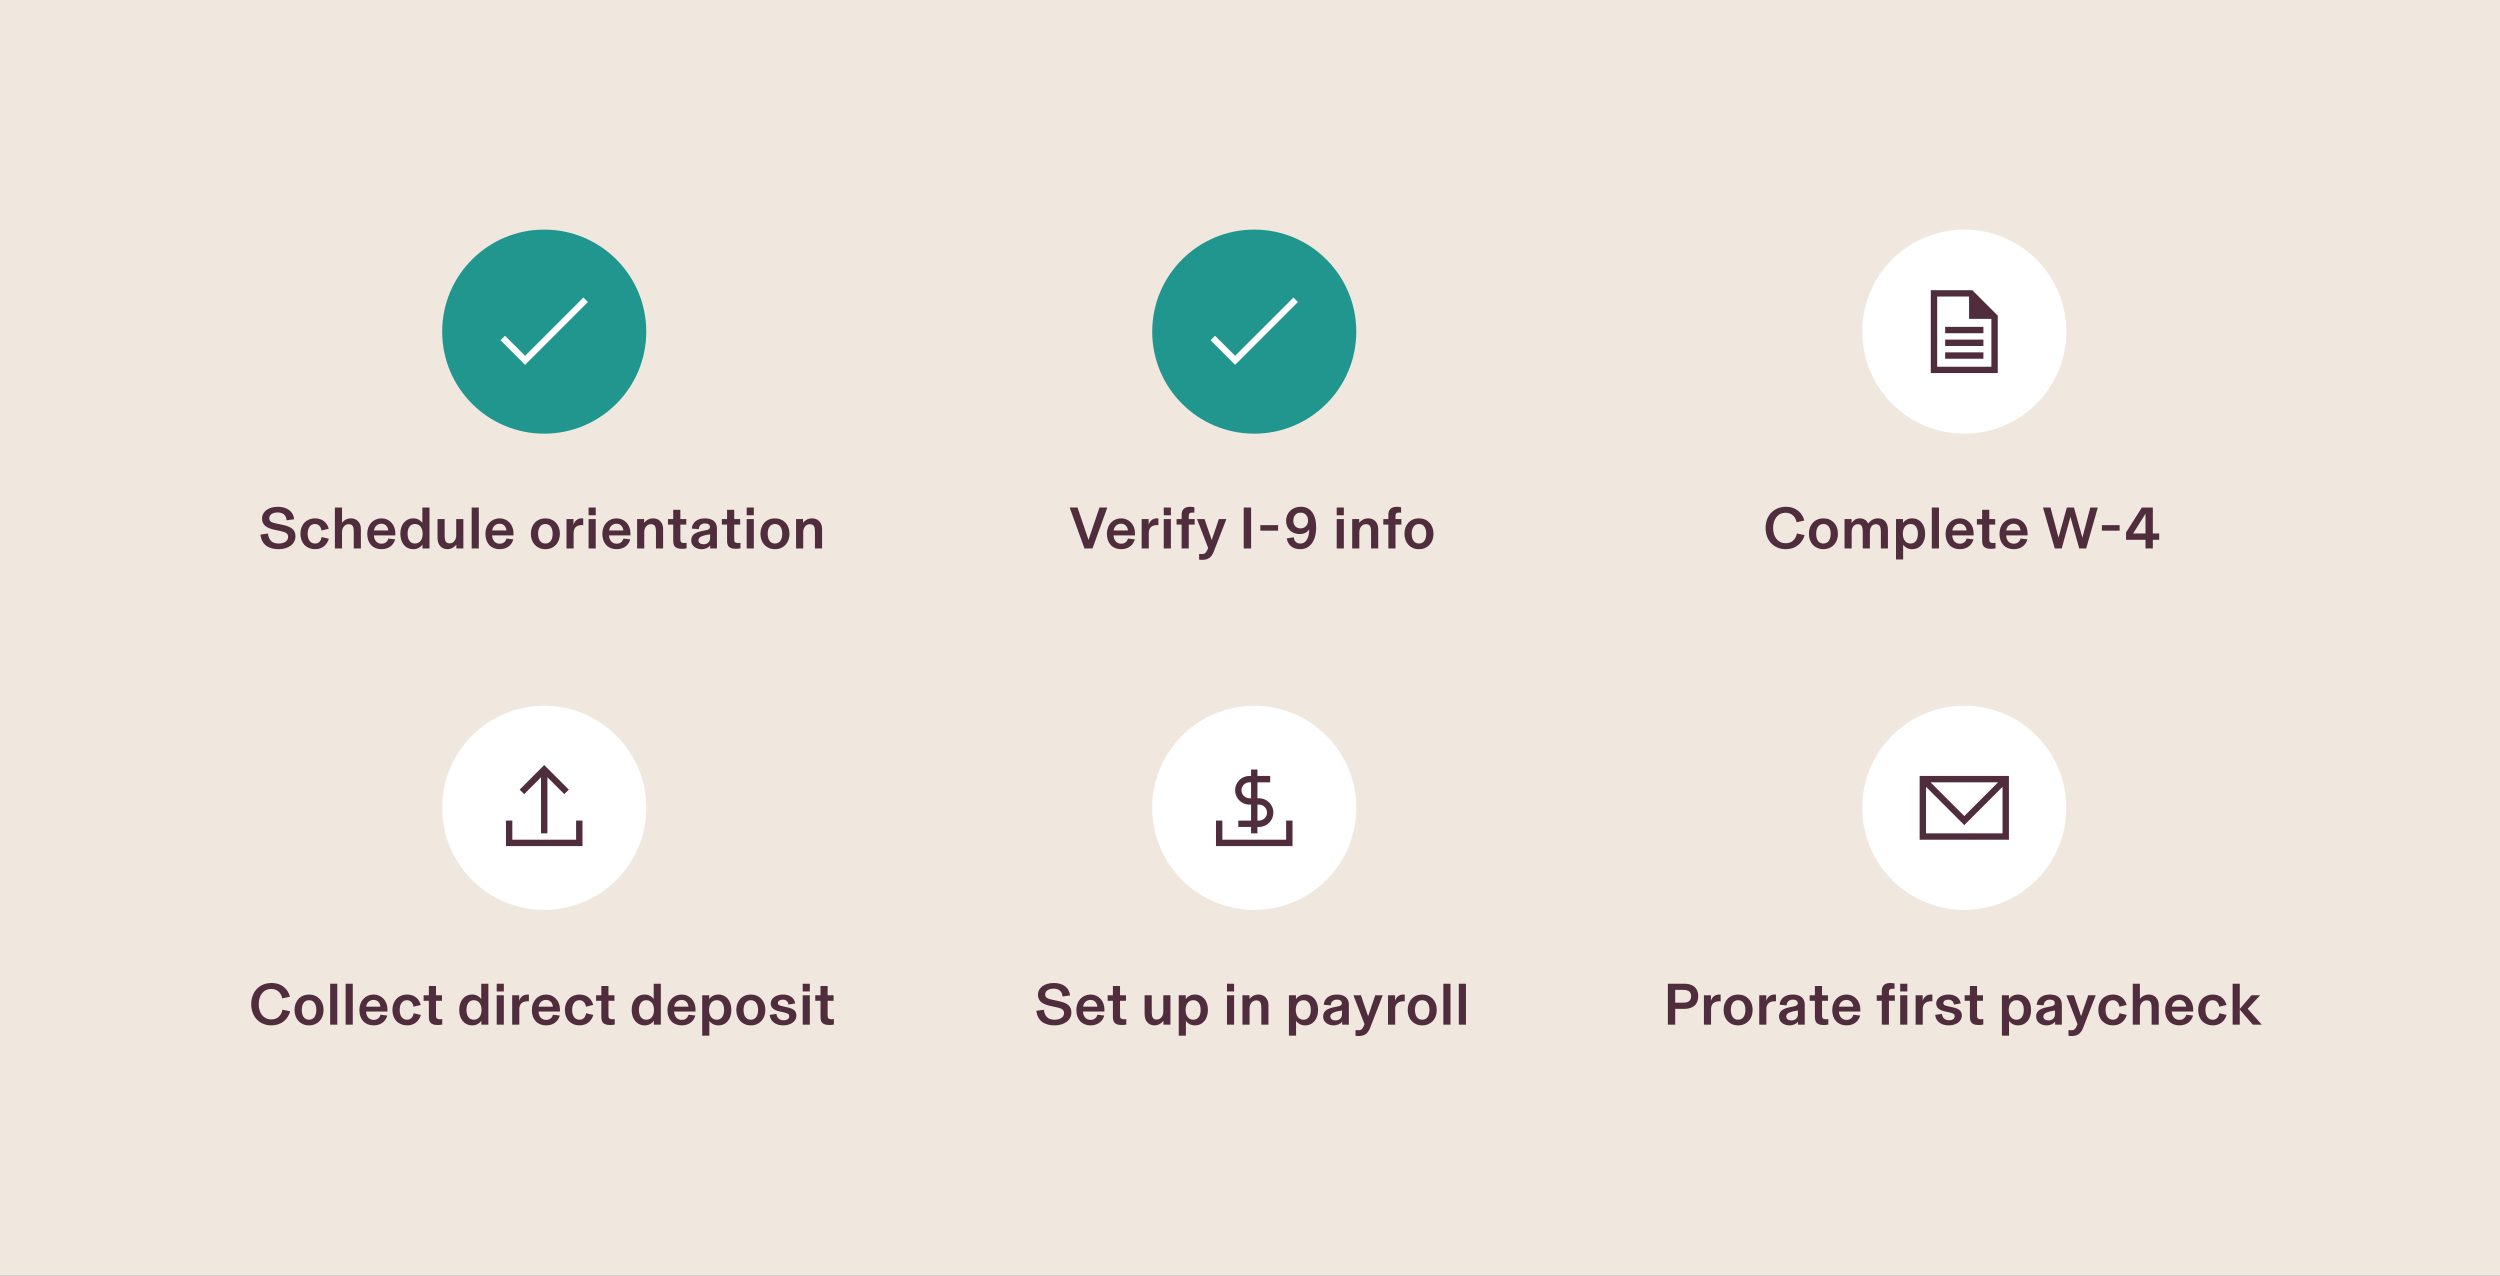 <?xml version="1.0" encoding="utf-8"?>
<svg xmlns="http://www.w3.org/2000/svg" width="588" height="300" viewBox="0 0 588 300" fill="none">
<rect x="0" y="0" width="588" height="300" fill="#808080" stroke="none"/>
<g clip-path="url(#clip0_800_45586)">
<rect width="588" height="300" fill="#F0E8DF"/>
<circle cx="128" cy="78" r="24" fill="#20968F"/>
<g clip-path="url(#clip1_800_45586)">
<path fill-rule="evenodd" clip-rule="evenodd" d="M138.279 71.03L123.499 85.811L117.719 80.03L118.779 78.97L123.499 83.689L137.219 69.97L138.279 71.03Z" fill="white"/>
</g>
<path d="M65.543 129.168C67.602 129.168 69.492 128.118 69.492 126.13C69.492 124.59 68.511 123.876 66.439 123.442L65.053 123.148C63.892 122.896 63.331 122.686 63.331 121.86C63.331 121.104 64.102 120.53 65.305 120.53C66.608 120.53 67.322 121.202 67.406 122.378L69.183 122.126C68.987 120.264 67.517 119.2 65.347 119.2C63.066 119.2 61.623 120.39 61.623 121.958C61.623 123.526 62.785 124.226 64.633 124.618L66.019 124.912C67.21 125.164 67.769 125.5 67.769 126.256C67.769 127.236 66.874 127.838 65.558 127.838C64.073 127.838 63.206 127.11 63.023 125.486L61.26 125.738C61.526 128.272 63.373 129.168 65.543 129.168ZM74.101 129.168C75.893 129.168 76.929 128.076 77.349 126.718L75.641 126.312C75.487 127.292 74.941 127.838 74.101 127.838C73.065 127.838 72.365 127.026 72.365 125.542C72.365 124.114 73.037 123.246 74.073 123.246C74.941 123.246 75.487 123.89 75.613 124.772L77.321 124.366C76.957 122.994 75.907 121.916 74.087 121.916C72.099 121.916 70.657 123.344 70.657 125.556C70.657 127.74 72.071 129.168 74.101 129.168ZM80.444 129V125.136C80.444 124.1 81.116 123.288 81.984 123.288C83.006 123.288 83.202 123.946 83.202 125.066V129H84.882V124.436C84.882 122.798 83.818 121.916 82.53 121.916C81.536 121.916 80.808 122.448 80.458 122.924H80.444V119.368H78.764V129H80.444ZM92.982 125.43C92.982 123.414 91.596 121.916 89.734 121.916C87.802 121.916 86.374 123.4 86.374 125.556C86.374 127.782 87.69 129.168 89.72 129.168C91.652 129.168 92.632 128.006 92.94 126.858L91.33 126.662C91.162 127.362 90.602 127.88 89.734 127.88C88.67 127.88 87.998 127.096 87.942 125.92H92.982V125.43ZM87.97 124.772C88.068 123.904 88.726 123.176 89.72 123.176C90.686 123.176 91.26 123.932 91.316 124.772H87.97ZM97.223 129.168C98.343 129.168 99.029 128.58 99.365 128.09V129H101.017V119.368H99.337V122.952C98.987 122.476 98.301 121.916 97.223 121.916C95.333 121.916 94.157 123.428 94.157 125.542C94.157 127.656 95.333 129.168 97.223 129.168ZM97.587 127.838C96.467 127.838 95.865 126.914 95.865 125.542C95.865 124.17 96.467 123.246 97.587 123.246C98.679 123.246 99.407 124.114 99.407 125.542C99.407 126.97 98.679 127.838 97.587 127.838ZM105.243 129.168C106.223 129.168 106.951 128.58 107.315 128.132H107.329V129H108.981V122.084H107.301V125.948C107.301 126.984 106.643 127.796 105.789 127.796C104.767 127.796 104.585 127.138 104.585 126.018V122.084H102.905V126.508C102.905 128.3 103.969 129.168 105.243 129.168ZM112.616 129V119.368H110.936V129H112.616ZM120.779 125.43C120.779 123.414 119.393 121.916 117.531 121.916C115.599 121.916 114.171 123.4 114.171 125.556C114.171 127.782 115.487 129.168 117.517 129.168C119.449 129.168 120.429 128.006 120.737 126.858L119.127 126.662C118.959 127.362 118.399 127.88 117.531 127.88C116.467 127.88 115.795 127.096 115.739 125.92H120.779V125.43ZM115.767 124.772C115.865 123.904 116.523 123.176 117.517 123.176C118.483 123.176 119.057 123.932 119.113 124.772H115.767ZM128.272 129.168C130.288 129.168 131.688 127.698 131.688 125.542C131.688 123.386 130.288 121.916 128.272 121.916C126.256 121.916 124.856 123.386 124.856 125.542C124.856 127.698 126.256 129.168 128.272 129.168ZM128.272 127.838C127.096 127.838 126.564 126.83 126.564 125.542C126.564 124.254 127.096 123.246 128.272 123.246C129.448 123.246 129.98 124.254 129.98 125.542C129.98 126.83 129.448 127.838 128.272 127.838ZM136.835 121.916C135.771 121.916 135.113 122.602 134.889 123.414V122.084H133.237V129H134.917V125.332C134.917 124.114 135.645 123.498 136.877 123.498C136.975 123.498 137.031 123.498 137.171 123.512V121.93C137.045 121.916 136.947 121.916 136.835 121.916ZM140.116 121.188V119.368H138.436V121.188H140.116ZM140.116 129V122.084H138.436V129H140.116ZM148.279 125.43C148.279 123.414 146.893 121.916 145.031 121.916C143.099 121.916 141.671 123.4 141.671 125.556C141.671 127.782 142.987 129.168 145.017 129.168C146.949 129.168 147.929 128.006 148.237 126.858L146.627 126.662C146.459 127.362 145.899 127.88 145.031 127.88C143.967 127.88 143.295 127.096 143.239 125.92H148.279V125.43ZM143.267 124.772C143.365 123.904 144.023 123.176 145.017 123.176C145.983 123.176 146.557 123.932 146.613 124.772H143.267ZM151.526 129V125.136C151.526 124.1 152.198 123.288 153.066 123.288C154.088 123.288 154.284 123.946 154.284 125.066V129H155.964V124.436C155.964 122.798 154.9 121.916 153.612 121.916C152.618 121.916 151.89 122.434 151.512 122.952H151.498V122.084H149.846V129H151.526ZM160.383 129.084C160.761 129.084 161.097 129.056 161.489 128.972V127.684C161.279 127.712 161.139 127.726 160.901 127.726C160.355 127.726 160.019 127.53 160.019 126.956V123.386H161.419V122.084H160.019V119.9H158.339V122.084H157.107V123.386H158.339V127.096C158.339 127.502 158.367 127.852 158.479 128.132C158.745 128.804 159.431 129.084 160.383 129.084ZM165.01 129.168C165.976 129.168 166.704 128.776 167.026 128.314H167.04V129H168.622V124.324C168.622 122.672 167.544 121.916 165.766 121.916C163.96 121.916 162.798 122.91 162.714 124.324L164.352 124.464C164.394 123.652 164.954 123.106 165.822 123.106C166.564 123.106 166.97 123.456 166.97 123.904C166.97 124.436 166.62 124.59 166.004 124.716L165.052 124.912C163.512 125.234 162.574 125.808 162.574 127.096C162.574 128.412 163.722 129.168 165.01 129.168ZM165.472 128.006C164.786 128.006 164.268 127.67 164.268 127.068C164.268 126.606 164.604 126.326 165.108 126.116C165.542 125.934 166.186 125.794 167.012 125.668V126.564C167.012 127.46 166.354 128.006 165.472 128.006ZM173.051 129.084C173.429 129.084 173.765 129.056 174.157 128.972V127.684C173.947 127.712 173.807 127.726 173.569 127.726C173.023 127.726 172.687 127.53 172.687 126.956V123.386H174.087V122.084H172.687V119.9H171.007V122.084H169.775V123.386H171.007V127.096C171.007 127.502 171.035 127.852 171.147 128.132C171.413 128.804 172.099 129.084 173.051 129.084ZM177.3 121.188V119.368H175.62V121.188H177.3ZM177.3 129V122.084H175.62V129H177.3ZM182.27 129.168C184.286 129.168 185.686 127.698 185.686 125.542C185.686 123.386 184.286 121.916 182.27 121.916C180.254 121.916 178.854 123.386 178.854 125.542C178.854 127.698 180.254 129.168 182.27 129.168ZM182.27 127.838C181.094 127.838 180.562 126.83 180.562 125.542C180.562 124.254 181.094 123.246 182.27 123.246C183.446 123.246 183.978 124.254 183.978 125.542C183.978 126.83 183.446 127.838 182.27 127.838ZM188.915 129V125.136C188.915 124.1 189.587 123.288 190.455 123.288C191.477 123.288 191.673 123.946 191.673 125.066V129H193.353V124.436C193.353 122.798 192.289 121.916 191.001 121.916C190.007 121.916 189.279 122.434 188.901 122.952H188.887V122.084H187.235V129H188.915Z" fill="#502D3C"/>
<circle cx="295" cy="190" r="24" fill="white"/>
<path d="M248.04 241.168C250.098 241.168 251.988 240.118 251.988 238.13C251.988 236.59 251.008 235.876 248.936 235.442L247.55 235.148C246.388 234.896 245.828 234.686 245.828 233.86C245.828 233.104 246.598 232.53 247.802 232.53C249.104 232.53 249.818 233.202 249.902 234.378L251.68 234.126C251.484 232.264 250.014 231.2 247.844 231.2C245.562 231.2 244.12 232.39 244.12 233.958C244.12 235.526 245.282 236.226 247.13 236.618L248.516 236.912C249.706 237.164 250.266 237.5 250.266 238.256C250.266 239.236 249.37 239.838 248.054 239.838C246.57 239.838 245.702 239.11 245.52 237.486L243.756 237.738C244.022 240.272 245.87 241.168 248.04 241.168ZM259.761 237.43C259.761 235.414 258.375 233.916 256.513 233.916C254.581 233.916 253.153 235.4 253.153 237.556C253.153 239.782 254.469 241.168 256.499 241.168C258.431 241.168 259.411 240.006 259.719 238.858L258.109 238.662C257.941 239.362 257.381 239.88 256.513 239.88C255.449 239.88 254.777 239.096 254.721 237.92H259.761V237.43ZM254.749 236.772C254.847 235.904 255.505 235.176 256.499 235.176C257.465 235.176 258.039 235.932 258.095 236.772H254.749ZM263.796 241.084C264.174 241.084 264.51 241.056 264.902 240.972V239.684C264.692 239.712 264.552 239.726 264.314 239.726C263.768 239.726 263.432 239.53 263.432 238.956V235.386H264.832V234.084H263.432V231.9H261.752V234.084H260.52V235.386H261.752V239.096C261.752 239.502 261.78 239.852 261.892 240.132C262.158 240.804 262.844 241.084 263.796 241.084ZM271.548 241.168C272.528 241.168 273.256 240.58 273.62 240.132H273.634V241H275.286V234.084H273.606V237.948C273.606 238.984 272.948 239.796 272.094 239.796C271.072 239.796 270.89 239.138 270.89 238.018V234.084H269.21V238.508C269.21 240.3 270.274 241.168 271.548 241.168ZM278.921 243.59V240.132C279.271 240.608 279.957 241.168 281.035 241.168C282.925 241.168 284.101 239.656 284.101 237.542C284.101 235.428 282.925 233.916 281.035 233.916C279.915 233.916 279.229 234.504 278.893 234.994V234.084H277.241V243.59H278.921ZM280.671 239.838C279.579 239.838 278.851 238.97 278.851 237.542C278.851 236.114 279.579 235.246 280.671 235.246C281.791 235.246 282.393 236.17 282.393 237.542C282.393 238.914 281.791 239.838 280.671 239.838ZM290.263 233.188V231.368H288.583V233.188H290.263ZM290.263 241V234.084H288.583V241H290.263ZM293.903 241V237.136C293.903 236.1 294.575 235.288 295.443 235.288C296.465 235.288 296.661 235.946 296.661 237.066V241H298.341V236.436C298.341 234.798 297.277 233.916 295.989 233.916C294.995 233.916 294.267 234.434 293.889 234.952H293.875V234.084H292.223V241H293.903ZM304.835 243.59V240.132C305.185 240.608 305.871 241.168 306.949 241.168C308.839 241.168 310.015 239.656 310.015 237.542C310.015 235.428 308.839 233.916 306.949 233.916C305.829 233.916 305.143 234.504 304.807 234.994V234.084H303.155V243.59H304.835ZM306.585 239.838C305.493 239.838 304.765 238.97 304.765 237.542C304.765 236.114 305.493 235.246 306.585 235.246C307.705 235.246 308.307 236.17 308.307 237.542C308.307 238.914 307.705 239.838 306.585 239.838ZM313.639 241.168C314.605 241.168 315.333 240.776 315.655 240.314H315.669V241H317.251V236.324C317.251 234.672 316.173 233.916 314.395 233.916C312.589 233.916 311.427 234.91 311.343 236.324L312.981 236.464C313.023 235.652 313.583 235.106 314.451 235.106C315.193 235.106 315.599 235.456 315.599 235.904C315.599 236.436 315.249 236.59 314.633 236.716L313.681 236.912C312.141 237.234 311.203 237.808 311.203 239.096C311.203 240.412 312.351 241.168 313.639 241.168ZM314.101 240.006C313.415 240.006 312.897 239.67 312.897 239.068C312.897 238.606 313.233 238.326 313.737 238.116C314.171 237.934 314.815 237.794 315.641 237.668V238.564C315.641 239.46 314.983 240.006 314.101 240.006ZM321.78 239.012L320.086 234.084H318.322L320.94 240.888L320.716 241.392C320.464 241.952 320.198 242.316 319.484 242.316C319.218 242.316 319.078 242.302 318.812 242.274V243.618C319.008 243.646 319.204 243.674 319.512 243.674C320.898 243.674 321.696 243.184 322.284 241.672L325.224 234.084H323.46L321.78 239.012ZM330.061 233.916C328.997 233.916 328.339 234.602 328.115 235.414V234.084H326.463V241H328.143V237.332C328.143 236.114 328.871 235.498 330.103 235.498C330.201 235.498 330.257 235.498 330.397 235.512V233.93C330.271 233.916 330.173 233.916 330.061 233.916ZM334.509 241.168C336.525 241.168 337.925 239.698 337.925 237.542C337.925 235.386 336.525 233.916 334.509 233.916C332.493 233.916 331.093 235.386 331.093 237.542C331.093 239.698 332.493 241.168 334.509 241.168ZM334.509 239.838C333.333 239.838 332.801 238.83 332.801 237.542C332.801 236.254 333.333 235.246 334.509 235.246C335.685 235.246 336.217 236.254 336.217 237.542C336.217 238.83 335.685 239.838 334.509 239.838ZM341.153 241V231.368H339.473V241H341.153ZM344.794 241V231.368H343.114V241H344.794Z" fill="#502D3C"/>
<path fill-rule="evenodd" clip-rule="evenodd" d="M296.125 194.5H295.75V196H294.25V194.5H291.25V193L294.25 193V189.25H293.875C292.011 189.25 290.5 187.739 290.5 185.875C290.5 184.011 292.011 182.5 293.875 182.5H294.25V181H295.75V182.5H298.75V184H295.75V187.75H296.125C297.989 187.75 299.5 189.261 299.5 191.125C299.5 192.989 297.989 194.5 296.125 194.5ZM296.125 193H295.75V189.25H296.125C297.161 189.25 298 190.089 298 191.125C298 192.161 297.161 193 296.125 193ZM293.875 184H294.25V187.75H293.875C292.839 187.75 292 186.911 292 185.875C292 184.839 292.839 184 293.875 184Z" fill="#502D3C"/>
<path d="M286 193H287.5V197.5H302.5V193H304V199H286V193Z" fill="#502D3C"/>
<circle cx="295" cy="78" r="24" fill="#20968F"/>
<g clip-path="url(#clip2_800_45586)">
<path fill-rule="evenodd" clip-rule="evenodd" d="M305.279 71.03L290.499 85.811L284.719 80.03L285.779 78.97L290.499 83.689L304.219 69.97L305.279 71.03Z" fill="white"/>
</g>
<path d="M256.019 126.984L253.429 119.368H251.581L255.067 129H256.957L260.443 119.368H258.595L256.019 126.984ZM266.95 125.43C266.95 123.414 265.564 121.916 263.702 121.916C261.77 121.916 260.342 123.4 260.342 125.556C260.342 127.782 261.658 129.168 263.688 129.168C265.62 129.168 266.6 128.006 266.908 126.858L265.298 126.662C265.13 127.362 264.57 127.88 263.702 127.88C262.638 127.88 261.966 127.096 261.91 125.92H266.95V125.43ZM261.938 124.772C262.036 123.904 262.694 123.176 263.688 123.176C264.654 123.176 265.228 123.932 265.284 124.772H261.938ZM272.115 121.916C271.051 121.916 270.393 122.602 270.169 123.414V122.084H268.517V129H270.197V125.332C270.197 124.114 270.925 123.498 272.157 123.498C272.255 123.498 272.311 123.498 272.451 123.512V121.93C272.325 121.916 272.227 121.916 272.115 121.916ZM275.396 121.188V119.368H273.716V121.188H275.396ZM275.396 129V122.084H273.716V129H275.396ZM279.597 129V123.386H280.983V122.084H279.597V121.342C279.597 120.768 279.849 120.558 280.409 120.558C280.605 120.558 280.731 120.572 280.913 120.586V119.326C280.675 119.256 280.339 119.2 279.933 119.2C278.505 119.2 277.917 119.942 277.917 121.048V122.084H276.727V123.386H277.917V129H279.597ZM285 127.012L283.306 122.084H281.542L284.16 128.888L283.936 129.392C283.684 129.952 283.418 130.316 282.704 130.316C282.438 130.316 282.298 130.302 282.032 130.274V131.618C282.228 131.646 282.424 131.674 282.732 131.674C284.118 131.674 284.916 131.184 285.504 129.672L288.444 122.084H286.68L285 127.012ZM294.258 129V119.368H292.522V129H294.258ZM300.603 124.814V123.512H296.431V124.814H300.603ZM305.794 129.168C308.006 129.168 309.56 127.376 309.56 124.016C309.56 121.23 308.426 119.186 305.948 119.186C304.002 119.186 302.49 120.516 302.49 122.518C302.49 124.31 303.764 125.612 305.696 125.612C306.858 125.612 307.558 125.066 307.922 124.534L307.936 124.548C307.894 126.354 307.292 127.838 305.836 127.838C304.912 127.838 304.394 127.306 304.282 126.368L302.644 126.634C302.896 128.174 304.03 129.168 305.794 129.168ZM305.92 124.282C304.884 124.282 304.184 123.582 304.184 122.476C304.184 121.342 304.856 120.572 305.92 120.572C306.984 120.572 307.656 121.356 307.656 122.476C307.656 123.484 306.886 124.282 305.92 124.282ZM316.074 121.188V119.368H314.394V121.188H316.074ZM316.074 129V122.084H314.394V129H316.074ZM319.715 129V125.136C319.715 124.1 320.387 123.288 321.255 123.288C322.277 123.288 322.473 123.946 322.473 125.066V129H324.153V124.436C324.153 122.798 323.089 121.916 321.801 121.916C320.807 121.916 320.079 122.434 319.701 122.952H319.687V122.084H318.035V129H319.715ZM328.222 129V123.386H329.608V122.084H328.222V121.342C328.222 120.768 328.474 120.558 329.034 120.558C329.23 120.558 329.356 120.572 329.538 120.586V119.326C329.3 119.256 328.964 119.2 328.558 119.2C327.13 119.2 326.542 119.942 326.542 121.048V122.084H325.352V123.386H326.542V129H328.222ZM333.74 129.168C335.756 129.168 337.156 127.698 337.156 125.542C337.156 123.386 335.756 121.916 333.74 121.916C331.724 121.916 330.324 123.386 330.324 125.542C330.324 127.698 331.724 129.168 333.74 129.168ZM333.74 127.838C332.564 127.838 332.032 126.83 332.032 125.542C332.032 124.254 332.564 123.246 333.74 123.246C334.916 123.246 335.448 124.254 335.448 125.542C335.448 126.83 334.916 127.838 333.74 127.838Z" fill="#502D3C"/>
<circle cx="128" cy="190" r="24" fill="white"/>
<path d="M63.832 241.168C66.24 241.168 67.738 239.712 68.256 237.864L66.45 237.472C66.198 238.676 65.428 239.768 63.832 239.768C61.956 239.768 60.85 238.242 60.85 236.184C60.85 234.126 61.956 232.6 63.804 232.6C65.386 232.6 66.198 233.762 66.38 234.826L68.186 234.434C67.808 232.81 66.422 231.2 63.846 231.2C60.99 231.2 59.086 233.286 59.086 236.184C59.086 239.124 61.032 241.168 63.832 241.168ZM72.688 241.168C74.704 241.168 76.104 239.698 76.104 237.542C76.104 235.386 74.704 233.916 72.688 233.916C70.672 233.916 69.272 235.386 69.272 237.542C69.272 239.698 70.672 241.168 72.688 241.168ZM72.688 239.838C71.512 239.838 70.98 238.83 70.98 237.542C70.98 236.254 71.512 235.246 72.688 235.246C73.864 235.246 74.396 236.254 74.396 237.542C74.396 238.83 73.864 239.838 72.688 239.838ZM79.333 241V231.368H77.653V241H79.333ZM82.974 241V231.368H81.293V241H82.974ZM91.136 237.43C91.136 235.414 89.75 233.916 87.888 233.916C85.956 233.916 84.528 235.4 84.528 237.556C84.528 239.782 85.844 241.168 87.874 241.168C89.806 241.168 90.786 240.006 91.094 238.858L89.484 238.662C89.316 239.362 88.756 239.88 87.888 239.88C86.824 239.88 86.152 239.096 86.096 237.92H91.136V237.43ZM86.124 236.772C86.222 235.904 86.88 235.176 87.874 235.176C88.84 235.176 89.414 235.932 89.47 236.772H86.124ZM95.742 241.168C97.534 241.168 98.57 240.076 98.99 238.718L97.282 238.312C97.128 239.292 96.582 239.838 95.742 239.838C94.706 239.838 94.006 239.026 94.006 237.542C94.006 236.114 94.678 235.246 95.714 235.246C96.582 235.246 97.128 235.89 97.254 236.772L98.962 236.366C98.598 234.994 97.548 233.916 95.728 233.916C93.74 233.916 92.298 235.344 92.298 237.556C92.298 239.74 93.712 241.168 95.742 241.168ZM102.913 241.084C103.291 241.084 103.627 241.056 104.019 240.972V239.684C103.809 239.712 103.669 239.726 103.431 239.726C102.885 239.726 102.549 239.53 102.549 238.956V235.386H103.949V234.084H102.549V231.9H100.869V234.084H99.637V235.386H100.869V239.096C100.869 239.502 100.897 239.852 101.009 240.132C101.275 240.804 101.961 241.084 102.913 241.084ZM111.071 241.168C112.191 241.168 112.877 240.58 113.213 240.09V241H114.865V231.368H113.185V234.952C112.835 234.476 112.149 233.916 111.071 233.916C109.181 233.916 108.005 235.428 108.005 237.542C108.005 239.656 109.181 241.168 111.071 241.168ZM111.435 239.838C110.315 239.838 109.713 238.914 109.713 237.542C109.713 236.17 110.315 235.246 111.435 235.246C112.527 235.246 113.255 236.114 113.255 237.542C113.255 238.97 112.527 239.838 111.435 239.838ZM118.503 233.188V231.368H116.823V233.188H118.503ZM118.503 241V234.084H116.823V241H118.503ZM124.061 233.916C122.997 233.916 122.339 234.602 122.115 235.414V234.084H120.463V241H122.143V237.332C122.143 236.114 122.871 235.498 124.103 235.498C124.201 235.498 124.257 235.498 124.397 235.512V233.93C124.271 233.916 124.173 233.916 124.061 233.916ZM131.701 237.43C131.701 235.414 130.315 233.916 128.453 233.916C126.521 233.916 125.093 235.4 125.093 237.556C125.093 239.782 126.409 241.168 128.439 241.168C130.371 241.168 131.351 240.006 131.659 238.858L130.049 238.662C129.881 239.362 129.321 239.88 128.453 239.88C127.389 239.88 126.717 239.096 126.661 237.92H131.701V237.43ZM126.689 236.772C126.787 235.904 127.445 235.176 128.439 235.176C129.405 235.176 129.979 235.932 130.035 236.772H126.689ZM136.306 241.168C138.098 241.168 139.134 240.076 139.554 238.718L137.846 238.312C137.692 239.292 137.146 239.838 136.306 239.838C135.27 239.838 134.57 239.026 134.57 237.542C134.57 236.114 135.242 235.246 136.278 235.246C137.146 235.246 137.692 235.89 137.818 236.772L139.526 236.366C139.162 234.994 138.112 233.916 136.292 233.916C134.304 233.916 132.862 235.344 132.862 237.556C132.862 239.74 134.276 241.168 136.306 241.168ZM143.477 241.084C143.855 241.084 144.191 241.056 144.583 240.972V239.684C144.373 239.712 144.233 239.726 143.995 239.726C143.449 239.726 143.113 239.53 143.113 238.956V235.386H144.513V234.084H143.113V231.9H141.433V234.084H140.201V235.386H141.433V239.096C141.433 239.502 141.461 239.852 141.573 240.132C141.839 240.804 142.525 241.084 143.477 241.084ZM151.635 241.168C152.755 241.168 153.441 240.58 153.777 240.09V241H155.429V231.368H153.749V234.952C153.399 234.476 152.713 233.916 151.635 233.916C149.745 233.916 148.569 235.428 148.569 237.542C148.569 239.656 149.745 241.168 151.635 241.168ZM151.999 239.838C150.879 239.838 150.277 238.914 150.277 237.542C150.277 236.17 150.879 235.246 151.999 235.246C153.091 235.246 153.819 236.114 153.819 237.542C153.819 238.97 153.091 239.838 151.999 239.838ZM163.589 237.43C163.589 235.414 162.203 233.916 160.341 233.916C158.409 233.916 156.981 235.4 156.981 237.556C156.981 239.782 158.297 241.168 160.327 241.168C162.259 241.168 163.239 240.006 163.547 238.858L161.937 238.662C161.769 239.362 161.209 239.88 160.341 239.88C159.277 239.88 158.605 239.096 158.549 237.92H163.589V237.43ZM158.577 236.772C158.675 235.904 159.333 235.176 160.327 235.176C161.293 235.176 161.867 235.932 161.923 236.772H158.577ZM166.837 243.59V240.132C167.187 240.608 167.873 241.168 168.951 241.168C170.841 241.168 172.017 239.656 172.017 237.542C172.017 235.428 170.841 233.916 168.951 233.916C167.831 233.916 167.145 234.504 166.809 234.994V234.084H165.157V243.59H166.837ZM168.587 239.838C167.495 239.838 166.767 238.97 166.767 237.542C166.767 236.114 167.495 235.246 168.587 235.246C169.707 235.246 170.309 236.17 170.309 237.542C170.309 238.914 169.707 239.838 168.587 239.838ZM176.593 241.168C178.609 241.168 180.009 239.698 180.009 237.542C180.009 235.386 178.609 233.916 176.593 233.916C174.577 233.916 173.177 235.386 173.177 237.542C173.177 239.698 174.577 241.168 176.593 241.168ZM176.593 239.838C175.417 239.838 174.885 238.83 174.885 237.542C174.885 236.254 175.417 235.246 176.593 235.246C177.769 235.246 178.301 236.254 178.301 237.542C178.301 238.83 177.769 239.838 176.593 239.838ZM184.231 241.168C185.925 241.168 187.311 240.258 187.311 238.872C187.311 237.724 186.583 237.234 185.197 236.926L184.147 236.688C183.405 236.52 182.957 236.394 182.957 235.932C182.957 235.456 183.419 235.12 184.147 235.12C184.959 235.12 185.393 235.638 185.435 236.282L187.031 236.002C186.863 234.7 185.729 233.916 184.175 233.916C182.523 233.916 181.277 234.798 181.277 236.002C181.277 237.122 182.117 237.612 183.363 237.892L184.413 238.13C185.365 238.34 185.631 238.55 185.631 239.012C185.631 239.6 185.141 239.964 184.329 239.964C183.377 239.964 182.747 239.474 182.621 238.466L181.025 238.704C181.193 240.3 182.509 241.168 184.231 241.168ZM190.473 233.188V231.368H188.793V233.188H190.473ZM190.473 241V234.084H188.793V241H190.473ZM195.024 241.084C195.402 241.084 195.738 241.056 196.13 240.972V239.684C195.92 239.712 195.78 239.726 195.542 239.726C194.996 239.726 194.66 239.53 194.66 238.956V235.386H196.06V234.084H194.66V231.9H192.98V234.084H191.748V235.386H192.98V239.096C192.98 239.502 193.008 239.852 193.12 240.132C193.386 240.804 194.072 241.084 195.024 241.084Z" fill="#502D3C"/>
<path d="M133.78 185.72L128 179.939L122.22 185.72L123.28 186.78L127.25 182.811V196H128.75V182.811L132.72 186.78L133.78 185.72Z" fill="#502D3C"/>
<path d="M119 193H120.5V197.5H135.5V193H137V199H119V193Z" fill="#502D3C"/>
<circle cx="462" cy="78" r="24" fill="white"/>
<path d="M420.013 129.168C422.421 129.168 423.919 127.712 424.437 125.864L422.631 125.472C422.379 126.676 421.609 127.768 420.013 127.768C418.137 127.768 417.031 126.242 417.031 124.184C417.031 122.126 418.137 120.6 419.985 120.6C421.567 120.6 422.379 121.762 422.561 122.826L424.367 122.434C423.989 120.81 422.603 119.2 420.027 119.2C417.171 119.2 415.267 121.286 415.267 124.184C415.267 127.124 417.213 129.168 420.013 129.168ZM428.87 129.168C430.886 129.168 432.286 127.698 432.286 125.542C432.286 123.386 430.886 121.916 428.87 121.916C426.854 121.916 425.454 123.386 425.454 125.542C425.454 127.698 426.854 129.168 428.87 129.168ZM428.87 127.838C427.694 127.838 427.162 126.83 427.162 125.542C427.162 124.254 427.694 123.246 428.87 123.246C430.046 123.246 430.578 124.254 430.578 125.542C430.578 126.83 430.046 127.838 428.87 127.838ZM435.514 129V125.094C435.514 123.89 436.214 123.288 436.956 123.288C437.922 123.288 438.118 123.988 438.118 125.094V129H439.798V125.094C439.798 123.89 440.456 123.288 441.198 123.288C442.136 123.288 442.374 124.002 442.374 125.024V129H444.04V124.576C444.04 122.854 443.088 121.916 441.688 121.916C440.442 121.916 439.756 122.686 439.378 123.134C439.056 122.378 438.342 121.916 437.446 121.916C436.48 121.916 435.822 122.476 435.514 122.98L435.486 122.994V122.084H433.834V129H435.514ZM447.618 131.59V128.132C447.968 128.608 448.654 129.168 449.732 129.168C451.622 129.168 452.798 127.656 452.798 125.542C452.798 123.428 451.622 121.916 449.732 121.916C448.612 121.916 447.926 122.504 447.59 122.994V122.084H445.938V131.59H447.618ZM449.368 127.838C448.276 127.838 447.548 126.97 447.548 125.542C447.548 124.114 448.276 123.246 449.368 123.246C450.488 123.246 451.09 124.17 451.09 125.542C451.09 126.914 450.488 127.838 449.368 127.838ZM456.044 129V119.368H454.364V129H456.044ZM464.206 125.43C464.206 123.414 462.82 121.916 460.958 121.916C459.026 121.916 457.598 123.4 457.598 125.556C457.598 127.782 458.914 129.168 460.944 129.168C462.876 129.168 463.856 128.006 464.164 126.858L462.554 126.662C462.386 127.362 461.826 127.88 460.958 127.88C459.894 127.88 459.222 127.096 459.166 125.92H464.206V125.43ZM459.194 124.772C459.292 123.904 459.95 123.176 460.944 123.176C461.91 123.176 462.484 123.932 462.54 124.772H459.194ZM468.241 129.084C468.619 129.084 468.955 129.056 469.347 128.972V127.684C469.137 127.712 468.997 127.726 468.759 127.726C468.213 127.726 467.877 127.53 467.877 126.956V123.386H469.277V122.084H467.877V119.9H466.197V122.084H464.965V123.386H466.197V127.096C466.197 127.502 466.225 127.852 466.337 128.132C466.603 128.804 467.289 129.084 468.241 129.084ZM476.888 125.43C476.888 123.414 475.502 121.916 473.64 121.916C471.708 121.916 470.28 123.4 470.28 125.556C470.28 127.782 471.596 129.168 473.626 129.168C475.558 129.168 476.538 128.006 476.846 126.858L475.236 126.662C475.068 127.362 474.508 127.88 473.64 127.88C472.576 127.88 471.904 127.096 471.848 125.92H476.888V125.43ZM471.876 124.772C471.974 123.904 472.632 123.176 473.626 123.176C474.592 123.176 475.166 123.932 475.222 124.772H471.876ZM489.777 126.452L487.789 119.368H486.123L484.163 126.452L482.273 119.368H480.509L483.281 129H484.919L486.963 121.566L489.035 129H490.673L493.403 119.368H491.639L489.777 126.452ZM498.535 124.814V123.512H494.363V124.814H498.535ZM506.345 125.472V119.368H503.769L500.045 125.234V126.956H504.623V129H506.345V126.956H507.843V125.472H506.345ZM504.623 120.838V125.472H501.711L504.623 120.838Z" fill="#502D3C"/>
<path d="M466.5 84.375H457.5V82.875H466.5V84.375Z" fill="#502D3C"/>
<path d="M457.5 81.375H466.5V79.875H457.5V81.375Z" fill="#502D3C"/>
<path d="M466.5 78.375H457.5V76.875H466.5V78.375Z" fill="#502D3C"/>
<path fill-rule="evenodd" clip-rule="evenodd" d="M454.125 68.25H463.886L469.875 74.239V87.75H454.125V68.25ZM455.625 69.75V86.25H468.375V75H463.125V69.75H455.625Z" fill="#502D3C"/>
<circle cx="462" cy="190" r="24" fill="white"/>
<path fill-rule="evenodd" clip-rule="evenodd" d="M472.5 182.5H451.5V197.5H472.5V182.5ZM453 185.061V196H471V185.061L462 194.061L453 185.061ZM469.939 184H454.061L462 191.939L469.939 184Z" fill="#502D3C"/>
<path d="M392.286 231.368V241H394.008V237.29H396.108C398.124 237.29 399.426 236.338 399.426 234.252C399.426 232.32 398.068 231.368 396.206 231.368H392.286ZM394.008 235.834V232.824H395.8C396.85 232.824 397.746 233.076 397.746 234.294C397.746 235.442 397.018 235.834 395.87 235.834H394.008ZM404.359 233.916C403.295 233.916 402.637 234.602 402.413 235.414V234.084H400.761V241H402.441V237.332C402.441 236.114 403.169 235.498 404.401 235.498C404.499 235.498 404.555 235.498 404.695 235.512V233.93C404.569 233.916 404.471 233.916 404.359 233.916ZM408.806 241.168C410.822 241.168 412.222 239.698 412.222 237.542C412.222 235.386 410.822 233.916 408.806 233.916C406.79 233.916 405.39 235.386 405.39 237.542C405.39 239.698 406.79 241.168 408.806 241.168ZM408.806 239.838C407.63 239.838 407.098 238.83 407.098 237.542C407.098 236.254 407.63 235.246 408.806 235.246C409.982 235.246 410.514 236.254 410.514 237.542C410.514 238.83 409.982 239.838 408.806 239.838ZM417.369 233.916C416.305 233.916 415.647 234.602 415.423 235.414V234.084H413.771V241H415.451V237.332C415.451 236.114 416.179 235.498 417.411 235.498C417.509 235.498 417.565 235.498 417.705 235.512V233.93C417.579 233.916 417.481 233.916 417.369 233.916ZM420.864 241.168C421.83 241.168 422.558 240.776 422.88 240.314H422.894V241H424.476V236.324C424.476 234.672 423.398 233.916 421.62 233.916C419.814 233.916 418.652 234.91 418.568 236.324L420.206 236.464C420.248 235.652 420.808 235.106 421.676 235.106C422.418 235.106 422.824 235.456 422.824 235.904C422.824 236.436 422.474 236.59 421.858 236.716L420.906 236.912C419.366 237.234 418.428 237.808 418.428 239.096C418.428 240.412 419.576 241.168 420.864 241.168ZM421.326 240.006C420.64 240.006 420.122 239.67 420.122 239.068C420.122 238.606 420.458 238.326 420.962 238.116C421.396 237.934 422.04 237.794 422.866 237.668V238.564C422.866 239.46 422.208 240.006 421.326 240.006ZM428.906 241.084C429.284 241.084 429.62 241.056 430.012 240.972V239.684C429.802 239.712 429.662 239.726 429.424 239.726C428.878 239.726 428.542 239.53 428.542 238.956V235.386H429.942V234.084H428.542V231.9H426.862V234.084H425.63V235.386H426.862V239.096C426.862 239.502 426.89 239.852 427.002 240.132C427.268 240.804 427.954 241.084 428.906 241.084ZM437.553 237.43C437.553 235.414 436.167 233.916 434.305 233.916C432.373 233.916 430.945 235.4 430.945 237.556C430.945 239.782 432.261 241.168 434.291 241.168C436.223 241.168 437.203 240.006 437.511 238.858L435.901 238.662C435.733 239.362 435.173 239.88 434.305 239.88C433.241 239.88 432.569 239.096 432.513 237.92H437.553V237.43ZM432.541 236.772C432.639 235.904 433.297 235.176 434.291 235.176C435.257 235.176 435.831 235.932 435.887 236.772H432.541ZM444.277 241V235.386H445.663V234.084H444.277V233.342C444.277 232.768 444.529 232.558 445.089 232.558C445.285 232.558 445.411 232.572 445.593 232.586V231.326C445.355 231.256 445.019 231.2 444.613 231.2C443.185 231.2 442.597 231.942 442.597 233.048V234.084H441.407V235.386H442.597V241H444.277ZM448.603 233.188V231.368H446.923V233.188H448.603ZM448.603 241V234.084H446.923V241H448.603ZM454.156 233.916C453.092 233.916 452.434 234.602 452.21 235.414V234.084H450.558V241H452.238V237.332C452.238 236.114 452.966 235.498 454.198 235.498C454.296 235.498 454.352 235.498 454.492 235.512V233.93C454.366 233.916 454.268 233.916 454.156 233.916ZM458.349 241.168C460.043 241.168 461.429 240.258 461.429 238.872C461.429 237.724 460.701 237.234 459.315 236.926L458.265 236.688C457.523 236.52 457.075 236.394 457.075 235.932C457.075 235.456 457.537 235.12 458.265 235.12C459.077 235.12 459.511 235.638 459.553 236.282L461.149 236.002C460.981 234.7 459.847 233.916 458.293 233.916C456.641 233.916 455.395 234.798 455.395 236.002C455.395 237.122 456.235 237.612 457.481 237.892L458.531 238.13C459.483 238.34 459.749 238.55 459.749 239.012C459.749 239.6 459.259 239.964 458.447 239.964C457.495 239.964 456.865 239.474 456.739 238.466L455.143 238.704C455.311 240.3 456.627 241.168 458.349 241.168ZM465.365 241.084C465.743 241.084 466.079 241.056 466.471 240.972V239.684C466.261 239.712 466.121 239.726 465.883 239.726C465.337 239.726 465.001 239.53 465.001 238.956V235.386H466.401V234.084H465.001V231.9H463.321V234.084H462.089V235.386H463.321V239.096C463.321 239.502 463.349 239.852 463.461 240.132C463.727 240.804 464.413 241.084 465.365 241.084ZM472.529 243.59V240.132C472.879 240.608 473.565 241.168 474.643 241.168C476.533 241.168 477.709 239.656 477.709 237.542C477.709 235.428 476.533 233.916 474.643 233.916C473.523 233.916 472.837 234.504 472.501 234.994V234.084H470.849V243.59H472.529ZM474.279 239.838C473.187 239.838 472.459 238.97 472.459 237.542C472.459 236.114 473.187 235.246 474.279 235.246C475.399 235.246 476.001 236.17 476.001 237.542C476.001 238.914 475.399 239.838 474.279 239.838ZM481.333 241.168C482.299 241.168 483.027 240.776 483.349 240.314H483.363V241H484.945V236.324C484.945 234.672 483.867 233.916 482.089 233.916C480.283 233.916 479.121 234.91 479.037 236.324L480.675 236.464C480.717 235.652 481.277 235.106 482.145 235.106C482.887 235.106 483.293 235.456 483.293 235.904C483.293 236.436 482.943 236.59 482.327 236.716L481.375 236.912C479.835 237.234 478.897 237.808 478.897 239.096C478.897 240.412 480.045 241.168 481.333 241.168ZM481.795 240.006C481.109 240.006 480.591 239.67 480.591 239.068C480.591 238.606 480.927 238.326 481.431 238.116C481.865 237.934 482.509 237.794 483.335 237.668V238.564C483.335 239.46 482.677 240.006 481.795 240.006ZM489.474 239.012L487.78 234.084H486.016L488.634 240.888L488.41 241.392C488.158 241.952 487.892 242.316 487.178 242.316C486.912 242.316 486.772 242.302 486.506 242.274V243.618C486.702 243.646 486.898 243.674 487.206 243.674C488.592 243.674 489.39 243.184 489.978 241.672L492.918 234.084H491.154L489.474 239.012ZM496.963 241.168C498.755 241.168 499.791 240.076 500.211 238.718L498.503 238.312C498.349 239.292 497.803 239.838 496.963 239.838C495.927 239.838 495.227 239.026 495.227 237.542C495.227 236.114 495.899 235.246 496.935 235.246C497.803 235.246 498.349 235.89 498.475 236.772L500.183 236.366C499.819 234.994 498.769 233.916 496.949 233.916C494.961 233.916 493.519 235.344 493.519 237.556C493.519 239.74 494.933 241.168 496.963 241.168ZM503.306 241V237.136C503.306 236.1 503.978 235.288 504.846 235.288C505.868 235.288 506.064 235.946 506.064 237.066V241H507.744V236.436C507.744 234.798 506.68 233.916 505.392 233.916C504.398 233.916 503.67 234.448 503.32 234.924H503.306V231.368H501.626V241H503.306ZM515.844 237.43C515.844 235.414 514.458 233.916 512.596 233.916C510.664 233.916 509.236 235.4 509.236 237.556C509.236 239.782 510.552 241.168 512.582 241.168C514.514 241.168 515.494 240.006 515.802 238.858L514.192 238.662C514.024 239.362 513.464 239.88 512.596 239.88C511.532 239.88 510.86 239.096 510.804 237.92H515.844V237.43ZM510.832 236.772C510.93 235.904 511.588 235.176 512.582 235.176C513.548 235.176 514.122 235.932 514.178 236.772H510.832ZM520.45 241.168C522.242 241.168 523.278 240.076 523.698 238.718L521.99 238.312C521.836 239.292 521.29 239.838 520.45 239.838C519.414 239.838 518.714 239.026 518.714 237.542C518.714 236.114 519.386 235.246 520.422 235.246C521.29 235.246 521.836 235.89 521.962 236.772L523.67 236.366C523.306 234.994 522.256 233.916 520.436 233.916C518.448 233.916 517.006 235.344 517.006 237.556C517.006 239.74 518.42 241.168 520.45 241.168ZM528.655 237.262L531.581 234.084H529.551L526.793 237.304V231.368H525.113V241H526.793V237.444L529.859 241H531.973L528.655 237.262Z" fill="#502D3C"/>
</g>
<defs>
<clipPath id="clip0_800_45586">
<rect width="588" height="300" fill="white"/>
</clipPath>
<clipPath id="clip1_800_45586">
<rect width="24" height="24" fill="white" transform="translate(116 66)"/>
</clipPath>
<clipPath id="clip2_800_45586">
<rect width="24" height="24" fill="white" transform="translate(283 66)"/>
</clipPath>
</defs>
</svg>